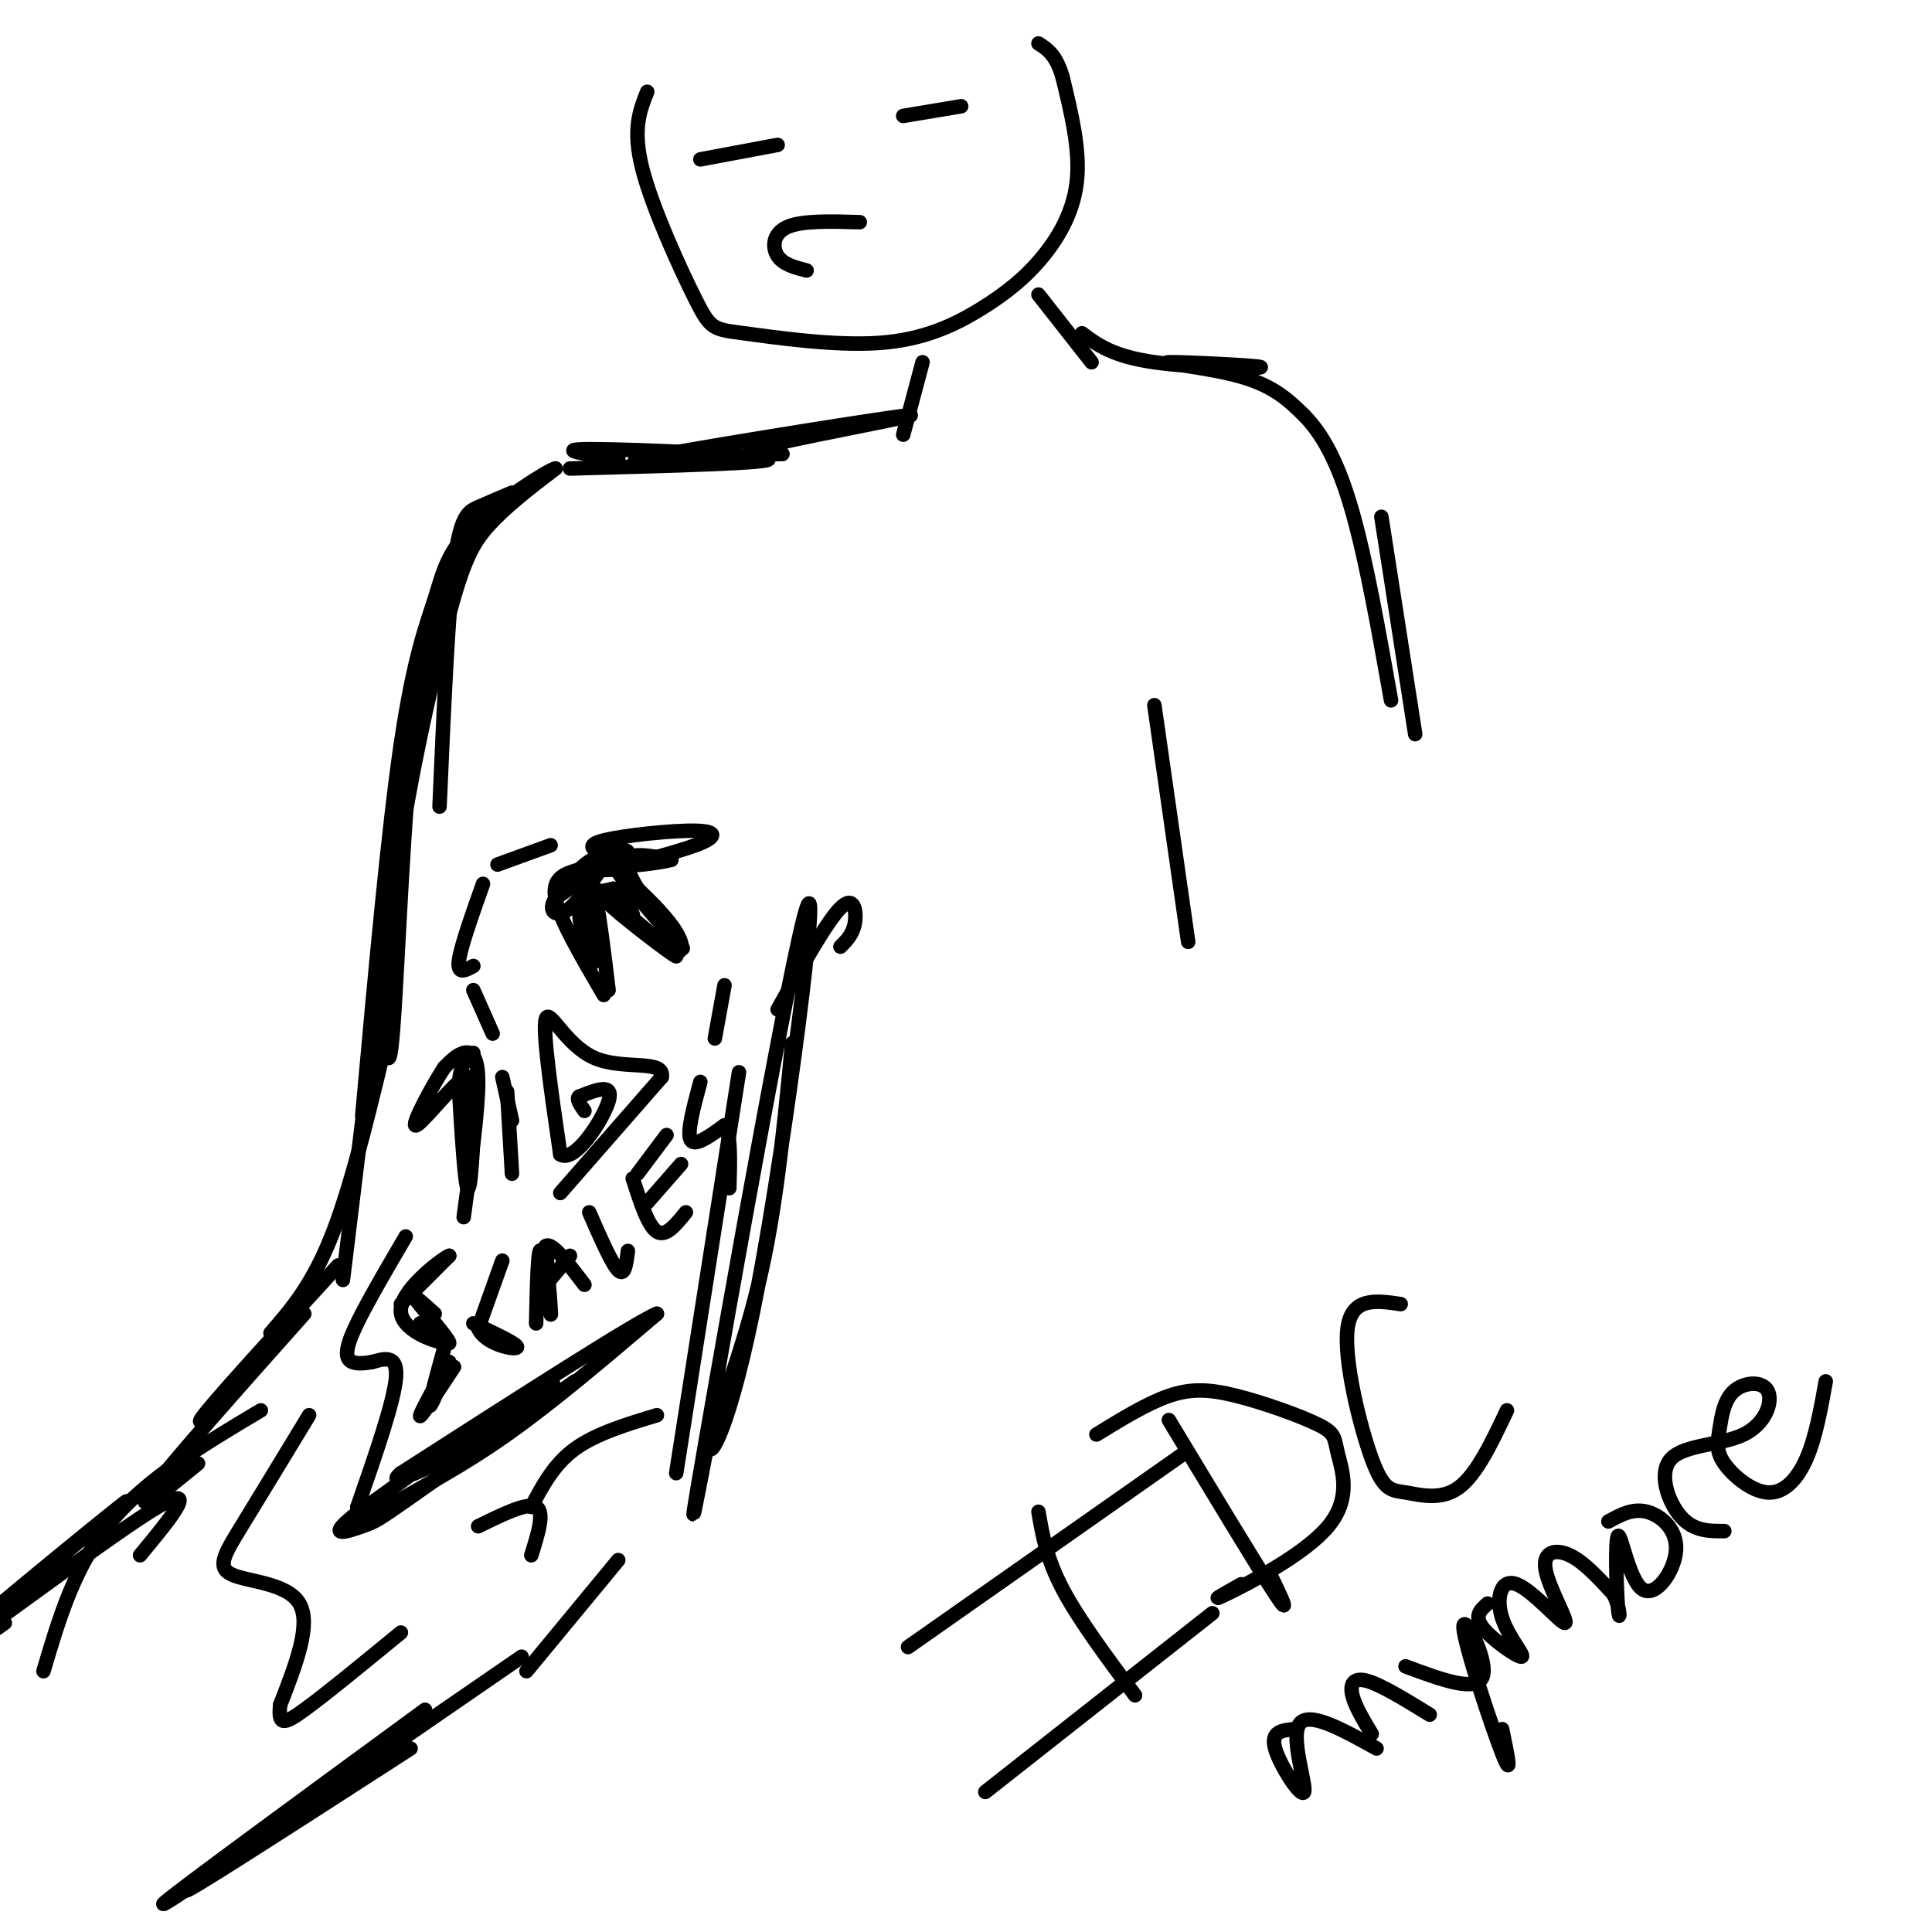 <svg viewBox='0 0 400 400' version='1.1' xmlns='http://www.w3.org/2000/svg' xmlns:xlink='http://www.w3.org/1999/xlink'><g fill='none' stroke='rgb(0,0,0)' stroke-width='3' stroke-linecap='round' stroke-linejoin='round'><path d='M106,102c-2.467,1.044 -4.933,2.089 -7,3c-2.067,0.911 -3.733,1.689 -5,12c-1.267,10.311 -2.133,30.156 -3,50'/><path d='M102,107c-2.999,3.774 -5.998,7.547 -9,14c-3.002,6.453 -6.008,15.585 -8,36c-1.992,20.415 -2.970,52.111 -4,60c-1.030,7.889 -2.111,-8.030 0,-28c2.111,-19.970 7.415,-43.992 11,-58c3.585,-14.008 5.453,-18.002 9,-22c3.547,-3.998 8.774,-7.999 14,-12'/><path d='M115,97c-1.285,0.185 -11.499,6.648 -17,12c-5.501,5.352 -6.289,9.595 -8,15c-1.711,5.405 -4.346,11.973 -7,30c-2.654,18.027 -5.327,47.514 -8,77'/><path d='M80,191c0.000,0.000 -9.000,74.000 -9,74'/><path d='M81,211c-3.917,16.583 -7.833,33.167 -12,44c-4.167,10.833 -8.583,15.917 -13,21'/><path d='M70,262c-11.583,12.667 -23.167,25.333 -27,30c-3.833,4.667 0.083,1.333 4,-2'/><path d='M63,272c-14.167,15.917 -28.333,31.833 -32,37c-3.667,5.167 3.167,-0.417 10,-6'/><path d='M54,292c-11.750,7.000 -23.500,14.000 -31,23c-7.500,9.000 -10.750,20.000 -14,31'/><path d='M74,367c-21.167,14.583 -42.333,29.167 -40,27c2.333,-2.167 28.167,-21.083 54,-40'/><path d='M85,362c-24.917,16.083 -49.833,32.167 -46,29c3.833,-3.167 36.417,-25.583 69,-48'/><path d='M109,346c0.000,0.000 19.000,-23.000 19,-23'/><path d='M140,305c0.000,0.000 13.000,-83.000 13,-83'/><path d='M148,291c-3.427,18.001 -6.855,36.003 -2,8c4.855,-28.003 17.991,-102.009 21,-111c3.009,-8.991 -4.111,47.033 -10,78c-5.889,30.967 -10.547,36.876 -10,33c0.547,-3.876 6.299,-17.536 10,-33c3.701,-15.464 5.350,-32.732 7,-50'/><path d='M106,232c0.000,0.000 -2.000,-9.000 -2,-9'/><path d='M106,243c0.000,0.000 -1.000,-17.000 -1,-17'/><path d='M102,214c0.000,0.000 -4.000,-9.000 -4,-9'/><path d='M98,200c-1.667,0.917 -3.333,1.833 -3,-1c0.333,-2.833 2.667,-9.417 5,-16'/><path d='M103,179c0.000,0.000 11.000,-4.000 11,-4'/><path d='M120,180c-2.917,0.833 -5.833,1.667 -5,6c0.833,4.333 5.417,12.167 10,20'/><path d='M126,205c-1.083,-8.917 -2.167,-17.833 -3,-20c-0.833,-2.167 -1.417,2.417 -2,7'/><path d='M121,192c0.243,3.426 1.850,8.492 2,7c0.150,-1.492 -1.159,-9.541 -2,-12c-0.841,-2.459 -1.215,0.671 -1,3c0.215,2.329 1.019,3.858 1,3c-0.019,-0.858 -0.863,-4.102 0,-6c0.863,-1.898 3.431,-2.449 6,-3'/><path d='M127,184c2.163,1.194 4.571,5.679 4,6c-0.571,0.321 -4.122,-3.522 -6,-5c-1.878,-1.478 -2.082,-0.590 2,3c4.082,3.590 12.452,9.883 13,10c0.548,0.117 -6.726,-5.941 -14,-12'/><path d='M126,186c0.329,0.471 8.152,7.649 12,10c3.848,2.351 3.722,-0.124 2,-3c-1.722,-2.876 -5.039,-6.152 -8,-9c-2.961,-2.848 -5.566,-5.267 -3,-2c2.566,3.267 10.305,12.219 12,14c1.695,1.781 -2.652,-3.610 -7,-9'/><path d='M134,187c-2.378,-3.400 -4.822,-7.400 -4,-9c0.822,-1.600 4.911,-0.800 9,0'/><path d='M139,178c-1.127,0.415 -8.446,1.451 -8,1c0.446,-0.451 8.656,-2.389 13,-4c4.344,-1.611 4.824,-2.895 0,-3c-4.824,-0.105 -14.950,0.970 -19,2c-4.050,1.030 -2.025,2.015 0,3'/><path d='M125,177c-0.676,2.196 -2.367,6.187 -4,7c-1.633,0.813 -3.209,-1.550 -1,-4c2.209,-2.450 8.203,-4.986 8,-4c-0.203,0.986 -6.601,5.493 -13,10'/><path d='M115,186c-1.805,2.675 0.182,4.363 3,2c2.818,-2.363 6.467,-8.778 9,-11c2.533,-2.222 3.951,-0.252 3,1c-0.951,1.252 -4.272,1.786 -5,2c-0.728,0.214 1.136,0.107 3,0'/><path d='M83,270c0.000,0.000 10.000,-10.000 10,-10'/><path d='M93,260c-1.310,0.476 -9.583,6.667 -10,11c-0.417,4.333 7.024,6.810 9,7c1.976,0.190 -1.512,-1.905 -5,-4'/><path d='M87,274c1.048,0.857 6.167,5.000 6,4c-0.167,-1.000 -5.619,-7.143 -7,-9c-1.381,-1.857 1.310,0.571 4,3'/><path d='M92,279c-1.583,5.750 -3.167,11.500 -3,12c0.167,0.500 2.083,-4.250 4,-9'/><path d='M93,282c-1.022,1.489 -5.578,9.711 -6,11c-0.422,1.289 3.289,-4.356 7,-10'/><path d='M104,261c0.000,0.000 -5.000,14.000 -5,14'/><path d='M99,275c1.400,3.289 7.400,4.511 8,4c0.600,-0.511 -4.200,-2.756 -9,-5'/><path d='M111,274c0.178,-8.089 0.356,-16.178 1,-15c0.644,1.178 1.756,11.622 2,13c0.244,1.378 -0.378,-6.311 -1,-14'/><path d='M113,258c1.167,-1.000 4.583,3.500 8,8'/><path d='M113,266c0.000,0.000 5.000,-6.000 5,-6'/><path d='M122,251c2.333,5.333 4.667,10.667 6,12c1.333,1.333 1.667,-1.333 2,-4'/><path d='M131,244c1.583,4.917 3.167,9.833 5,11c1.833,1.167 3.917,-1.417 6,-4'/><path d='M134,249c0.000,0.000 7.000,-8.000 7,-8'/><path d='M132,243c0.000,0.000 6.000,-8.000 6,-8'/><path d='M145,224c-1.417,5.250 -2.833,10.500 -2,12c0.833,1.500 3.917,-0.750 7,-3'/><path d='M150,233c1.333,1.667 1.167,7.333 1,13'/><path d='M116,247c0.000,0.000 21.000,-24.000 21,-24'/><path d='M137,223c0.714,-3.810 -8.000,-1.333 -14,-4c-6.000,-2.667 -9.286,-10.476 -10,-8c-0.714,2.476 1.143,15.238 3,28'/><path d='M116,239c2.956,1.956 8.844,-7.156 10,-11c1.156,-3.844 -2.422,-2.422 -6,-1'/><path d='M120,227c-0.833,0.333 0.083,1.667 1,3'/><path d='M96,252c1.511,-11.089 3.022,-22.178 3,-28c-0.022,-5.822 -1.578,-6.378 -3,-6c-1.422,0.378 -2.711,1.689 -4,3'/><path d='M92,221c-2.476,3.738 -6.667,11.583 -6,12c0.667,0.417 6.190,-6.595 9,-9c2.810,-2.405 2.905,-0.202 3,2'/><path d='M98,226c0.333,5.689 -0.333,18.911 -1,20c-0.667,1.089 -1.333,-9.956 -2,-21'/><path d='M95,225c0.167,-4.667 1.583,-5.833 3,-7'/><path d='M84,256c-4.556,7.778 -9.111,15.556 -11,20c-1.889,4.444 -1.111,5.556 0,6c1.111,0.444 2.556,0.222 4,0'/><path d='M77,282c2.089,-0.533 5.311,-1.867 5,3c-0.311,4.867 -4.156,15.933 -8,27'/><path d='M74,312c-0.429,4.488 2.500,2.208 8,-1c5.500,-3.208 13.571,-7.345 23,-14c9.429,-6.655 20.214,-15.827 31,-25'/><path d='M136,272c-3.667,1.333 -28.333,17.167 -53,33'/><path d='M83,305c-4.679,3.929 10.125,-2.750 20,-9c9.875,-6.250 14.821,-12.071 9,-9c-5.821,3.071 -22.411,15.036 -39,27'/><path d='M73,314c-5.774,4.702 -0.708,2.958 2,2c2.708,-0.958 3.060,-1.131 10,-6c6.940,-4.869 20.470,-14.435 34,-24'/><path d='M110,312c2.333,-4.417 4.667,-8.833 9,-12c4.333,-3.167 10.667,-5.083 17,-7'/><path d='M148,215c0.000,0.000 2.000,-11.000 2,-11'/><path d='M64,293c-5.250,8.643 -10.500,17.286 -14,23c-3.500,5.714 -5.250,8.500 -2,10c3.250,1.500 11.500,1.714 14,6c2.500,4.286 -0.750,12.643 -4,21'/><path d='M58,353c-0.400,4.200 0.600,4.200 5,1c4.400,-3.200 12.200,-9.600 20,-16'/><path d='M99,316c5.083,-2.500 10.167,-5.000 12,-4c1.833,1.000 0.417,5.500 -1,10'/><path d='M215,313c0.833,4.833 1.667,9.667 5,16c3.333,6.333 9.167,14.167 15,22'/><path d='M188,341c0.000,0.000 57.000,-40.000 57,-40'/><path d='M204,371c0.000,0.000 47.000,-37.000 47,-37'/><path d='M242,294c9.250,15.333 18.500,30.667 22,36c3.500,5.333 1.250,0.667 -1,-4'/><path d='M227,297c5.246,-3.224 10.491,-6.447 15,-8c4.509,-1.553 8.281,-1.435 14,0c5.719,1.435 13.386,4.188 17,6c3.614,1.812 3.175,2.681 4,6c0.825,3.319 2.914,9.086 -2,15c-4.914,5.914 -16.833,11.975 -21,14c-4.167,2.025 -0.584,0.012 3,-2'/><path d='M290,270c-5.075,-0.750 -10.150,-1.499 -11,5c-0.850,6.499 2.525,20.247 5,27c2.475,6.753 4.051,6.510 7,7c2.949,0.490 7.271,1.711 11,-1c3.729,-2.711 6.864,-9.356 10,-16'/><path d='M268,358c-2.494,0.226 -4.988,0.452 -4,4c0.988,3.548 5.458,10.417 6,9c0.542,-1.417 -2.845,-11.119 -1,-14c1.845,-2.881 8.923,1.060 16,5'/><path d='M284,359c-1.733,-2.889 -3.467,-5.778 -4,-8c-0.533,-2.222 0.133,-3.778 3,-3c2.867,0.778 7.933,3.889 13,7'/><path d='M291,345c7.452,2.780 14.905,5.560 16,2c1.095,-3.560 -4.167,-13.458 -4,-10c0.167,3.458 5.762,20.274 8,26c2.238,5.726 1.119,0.363 0,-5'/><path d='M308,332c-1.450,1.271 -2.900,2.542 -1,5c1.900,2.458 7.149,6.103 8,6c0.851,-0.103 -2.695,-3.953 -4,-8c-1.305,-4.047 -0.369,-8.292 3,-7c3.369,1.292 9.171,8.119 10,8c0.829,-0.119 -3.315,-7.186 -4,-11c-0.685,-3.814 2.090,-4.375 5,-3c2.910,1.375 5.955,4.688 9,8'/><path d='M334,330c1.665,3.031 1.326,6.610 1,3c-0.326,-3.610 -0.640,-14.409 0,-15c0.640,-0.591 2.233,9.027 5,11c2.767,1.973 6.706,-3.700 7,-8c0.294,-4.300 -3.059,-7.229 -6,-8c-2.941,-0.771 -5.471,0.614 -8,2'/><path d='M357,317c-3.176,0.009 -6.353,0.017 -9,-3c-2.647,-3.017 -4.765,-9.060 -2,-12c2.765,-2.940 10.412,-2.776 15,-5c4.588,-2.224 6.118,-6.836 5,-9c-1.118,-2.164 -4.883,-1.880 -7,0c-2.117,1.880 -2.587,5.354 -3,8c-0.413,2.646 -0.771,4.462 1,7c1.771,2.538 5.669,5.799 9,6c3.331,0.201 6.095,-2.657 8,-7c1.905,-4.343 2.953,-10.172 4,-16'/><path d='M161,209c5.089,-9.089 10.178,-18.178 13,-21c2.822,-2.822 3.378,0.622 3,3c-0.378,2.378 -1.689,3.689 -3,5'/><path d='M29,322c6.713,-8.107 13.426,-16.214 2,-9c-11.426,7.214 -40.990,29.748 -40,28c0.990,-1.748 32.536,-27.778 35,-30c2.464,-2.222 -24.153,19.365 -34,28c-9.847,8.635 -2.923,4.317 4,0'/><path d='M-4,339c1.500,-0.500 3.250,-1.750 5,-3'/><path d='M118,97c21.422,-0.578 42.844,-1.156 41,-2c-1.844,-0.844 -26.956,-1.956 -36,-2c-9.044,-0.044 -2.022,0.978 5,2'/><path d='M141,95c-7.768,0.649 -15.536,1.298 -3,-1c12.536,-2.298 45.375,-7.542 50,-8c4.625,-0.458 -18.964,3.869 -28,6c-9.036,2.131 -3.518,2.065 2,2'/><path d='M167,56c-2.422,-0.622 -4.844,-1.244 -6,-3c-1.156,-1.756 -1.044,-4.644 2,-6c3.044,-1.356 9.022,-1.178 15,-1'/><path d='M145,33c0.000,0.000 16.000,-3.000 16,-3'/><path d='M187,24c0.000,0.000 12.000,-2.000 12,-2'/><path d='M134,19c-1.553,3.890 -3.107,7.780 -1,16c2.107,8.220 7.873,20.769 11,27c3.127,6.231 3.615,6.145 10,7c6.385,0.855 18.667,2.652 28,2c9.333,-0.652 15.718,-3.752 21,-7c5.282,-3.248 9.460,-6.644 13,-11c3.540,-4.356 6.440,-9.673 7,-16c0.560,-6.327 -1.220,-13.663 -3,-21'/><path d='M220,16c-1.333,-4.667 -3.167,-5.833 -5,-7'/><path d='M191,75c0.000,0.000 -4.000,15.000 -4,15'/><path d='M215,61c0.000,0.000 11.000,14.000 11,14'/><path d='M224,69c3.174,2.381 6.348,4.762 15,6c8.652,1.238 22.783,1.332 22,1c-0.783,-0.332 -16.480,-1.089 -19,-1c-2.520,0.089 8.137,1.026 15,3c6.863,1.974 9.931,4.987 13,8'/><path d='M270,86c3.889,3.956 7.111,9.844 10,20c2.889,10.156 5.444,24.578 8,39'/><path d='M286,107c0.000,0.000 7.000,45.000 7,45'/><path d='M239,146c0.000,0.000 7.000,49.000 7,49'/></g>
</svg>